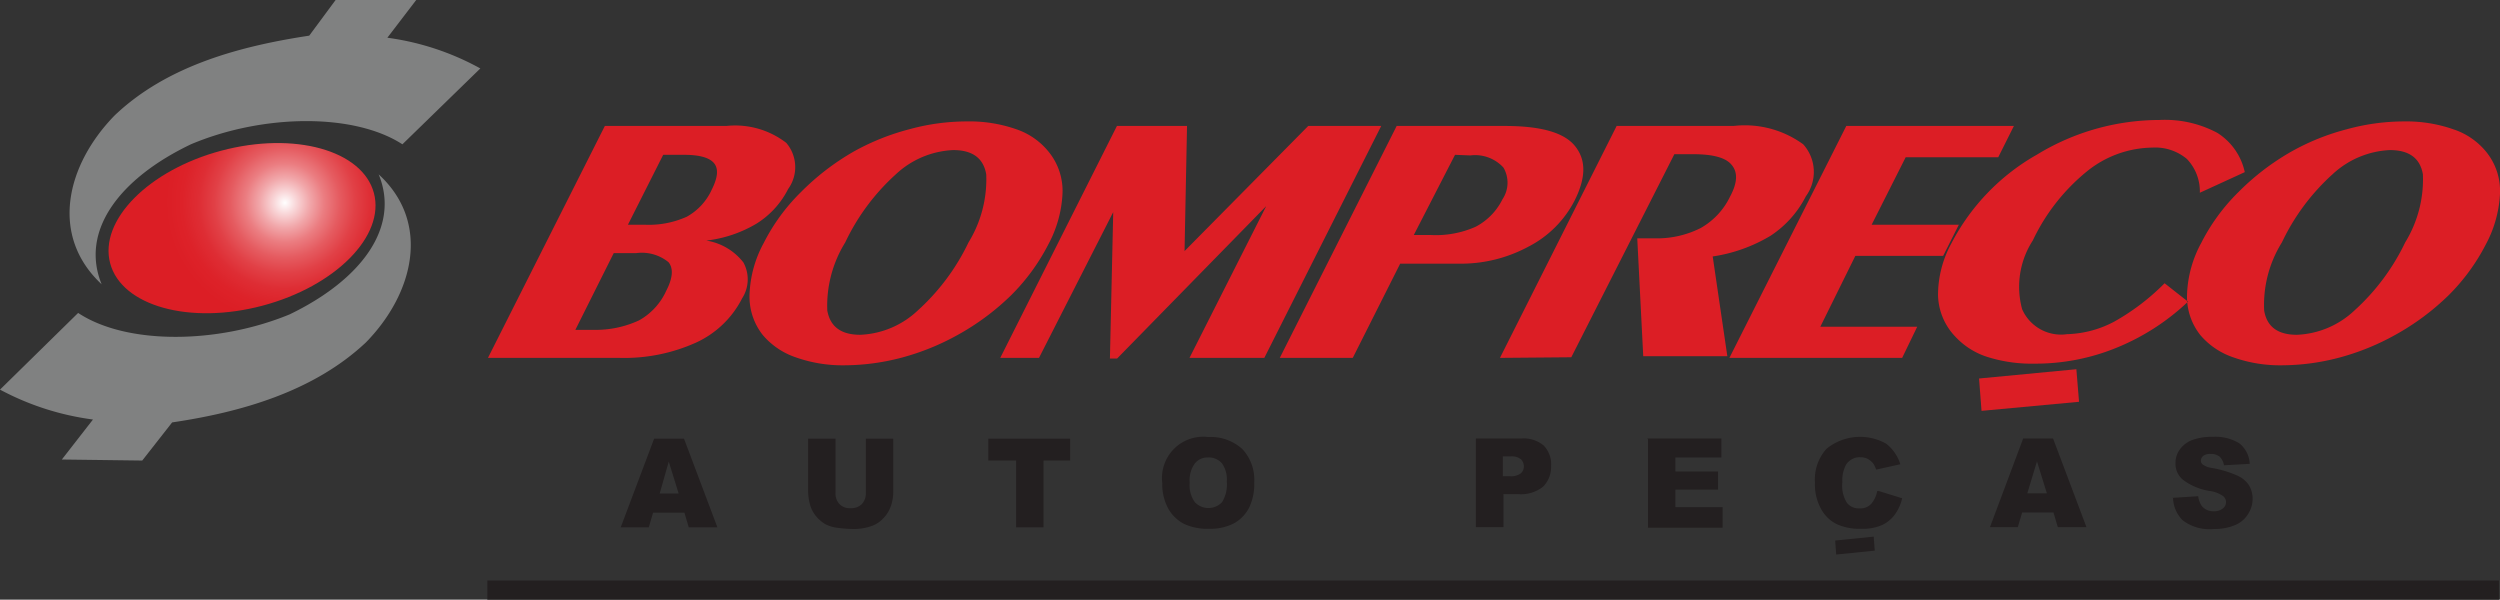 <svg xmlns="http://www.w3.org/2000/svg" xmlns:xlink="http://www.w3.org/1999/xlink" viewBox="0 0 121.27 29.09"><rect x="0" y="0" width="121.27" height="29.09" fill="#333333" stroke="none"/><defs><style>.cls-1{fill:#dc1e25;}.cls-1,.cls-2,.cls-4{fill-rule:evenodd;}.cls-2,.cls-3{fill:#231f20;}.cls-4{fill:#808181;}.cls-5{fill:url(#GradientFill_2);}</style><radialGradient id="GradientFill_2" cx="13.82" cy="9.83" r="5.8" gradientTransform="translate(3.24 -2.65) rotate(14.91)" gradientUnits="userSpaceOnUse"><stop offset="0" stop-color="#fff"/><stop offset="0.09" stop-color="#f9d8da"/><stop offset="0.21" stop-color="#f1a7aa"/><stop offset="0.33" stop-color="#eb7d81"/><stop offset="0.46" stop-color="#e55b60"/><stop offset="0.59" stop-color="#e14046"/><stop offset="0.72" stop-color="#de2d34"/><stop offset="0.86" stop-color="#dd2229"/><stop offset="1" stop-color="#dc1e25"/></radialGradient></defs><g id="Camada_2" data-name="Camada 2"><g id="Camada_1-2" data-name="Camada 1"><path class="cls-1" d="M29.77,12.28,27.91,16h.86A5,5,0,0,0,31,15.54a3.11,3.11,0,0,0,1.32-1.44c.32-.62.35-1.08.11-1.38a2.05,2.05,0,0,0-1.58-.44Zm2.4-4.77L30.46,10.9h.8a4.47,4.47,0,0,0,2.06-.39,2.85,2.85,0,0,0,1.21-1.32c.29-.58.33-1,.11-1.27s-.7-.41-1.45-.41Zm-8.5,9.85L29.34,6.11h5.89a4.06,4.06,0,0,1,2.91.82,1.81,1.81,0,0,1,.09,2.24,4.21,4.21,0,0,1-1.52,1.67,6.12,6.12,0,0,1-2.45.83,2.84,2.84,0,0,1,1.8,1.06A1.7,1.7,0,0,1,36,14.47a4.69,4.69,0,0,1-2.24,2.15,8.47,8.47,0,0,1-3.72.74ZM41,11.76a5.84,5.84,0,0,0-.87,3.3c.14.79.67,1.18,1.6,1.18a4.32,4.32,0,0,0,2.79-1.18,10.61,10.61,0,0,0,2.46-3.3,5.85,5.85,0,0,0,.86-3.3c-.13-.78-.66-1.18-1.6-1.18a4.35,4.35,0,0,0-2.79,1.18A10.52,10.52,0,0,0,41,11.76ZM46.9,5.89a10.52,10.52,0,0,0-2.79.38,11.46,11.46,0,0,0-2.66,1.06,12,12,0,0,0-2.61,2,9.44,9.44,0,0,0-1.79,2.45,5.62,5.62,0,0,0-.69,2.47,3,3,0,0,0,.64,2,3.62,3.62,0,0,0,1.59,1.08,6.81,6.81,0,0,0,2.39.39,11,11,0,0,0,2.79-.38,11.87,11.87,0,0,0,2.68-1.09,12,12,0,0,0,2.61-1.94,9.75,9.75,0,0,0,1.79-2.45,5.76,5.76,0,0,0,.69-2.47,3,3,0,0,0-.65-2A3.43,3.43,0,0,0,49.3,6.27a6.87,6.87,0,0,0-2.4-.38Zm1.62,11.47L54.18,6.11h3.4l-.12,6.07,6-6.07H67L61.33,17.36H57.7L61.42,10l-7.23,7.39h-.35L54,10.29,50.4,17.36ZM70.58,7.51l-2,3.89h.82A4.76,4.76,0,0,0,71.58,11a3,3,0,0,0,1.3-1.33,1.45,1.45,0,0,0,.05-1.54,1.86,1.86,0,0,0-1.61-.59Zm-8.5,9.85h3.54l2.3-4.57h2.83a6.9,6.9,0,0,0,3.4-.83,5.16,5.16,0,0,0,2.23-2.23c.57-1.14.56-2,0-2.67s-1.74-.95-3.4-.95H67.75L62.08,17.36Zm10.68,0L78.42,6.11h5.67A4.81,4.81,0,0,1,87.47,7a2,2,0,0,1,.13,2.52,5,5,0,0,1-1.72,1.92,7.61,7.61,0,0,1-2.8,1l.71,4.84H79.71l-.29-5.72h.82a4.69,4.69,0,0,0,2.26-.5,3.49,3.49,0,0,0,1.42-1.52Q84.46,8.54,84,8c-.28-.35-.9-.52-1.86-.52h-.92l-5,9.85Zm11.13,0h8.38L93,15.85H88.3L90,12.41h4.26l.76-1.51H90.79l1.65-3.27h4.49l.76-1.52H89.56L83.89,17.36Zm22.26-2.74a11.11,11.11,0,0,1-3.46,2.24,10.37,10.37,0,0,1-4,.78,7.12,7.12,0,0,1-2.3-.33,3.62,3.62,0,0,1-1.56-1,3,3,0,0,1-.82-2,5.24,5.24,0,0,1,.65-2.51,10.5,10.5,0,0,1,4.15-4.3,11.43,11.43,0,0,1,5.94-1.68,5.41,5.41,0,0,1,2.8.62,3,3,0,0,1,1.34,1.91l-2.18,1a2.27,2.27,0,0,0-.63-1.64,2.39,2.39,0,0,0-1.68-.55,5.14,5.14,0,0,0-3.2,1.18,9.61,9.61,0,0,0-2.59,3.32A4.14,4.14,0,0,0,98.09,15a2.06,2.06,0,0,0,2.18,1.21,5.17,5.17,0,0,0,2.29-.61A11,11,0,0,0,105,13.74l1.12.88Zm4.54-2.86a5.73,5.73,0,0,0-.86,3.3c.13.79.66,1.18,1.59,1.18a4.32,4.32,0,0,0,2.79-1.18,10.61,10.61,0,0,0,2.46-3.3,5.85,5.85,0,0,0,.86-3.3c-.13-.78-.66-1.18-1.6-1.18a4.37,4.37,0,0,0-2.79,1.18,10.52,10.52,0,0,0-2.45,3.3Zm5.94-5.87a10.52,10.52,0,0,0-2.79.38,11.21,11.21,0,0,0-2.65,1.06,11.87,11.87,0,0,0-2.62,2,9.44,9.44,0,0,0-1.79,2.45,5.62,5.62,0,0,0-.69,2.47,3,3,0,0,0,.64,2,3.62,3.62,0,0,0,1.59,1.08,6.81,6.81,0,0,0,2.39.39,11,11,0,0,0,2.79-.38,11.87,11.87,0,0,0,2.68-1.09,12,12,0,0,0,2.61-1.94,9.75,9.75,0,0,0,1.79-2.45,5.76,5.76,0,0,0,.69-2.47,3,3,0,0,0-.65-2A3.43,3.43,0,0,0,119,6.27,6.87,6.87,0,0,0,116.63,5.89Z"/><polygon class="cls-1" points="96 18.36 100.72 17.91 100.85 19.49 96.12 19.93 96 18.36"/><polygon class="cls-2" points="89.02 26.22 90.89 26.03 90.94 26.71 89.07 26.9 89.02 26.22"/><path class="cls-2" d="M33.2,24.87H31.68l-.21.71H30.11l1.62-4.3h1.45l1.62,4.3H33.41l-.21-.71Zm-.28-.93-.48-1.55L32,23.94ZM42,21.28h1.33v2.56a2.09,2.09,0,0,1-.12.72,1.58,1.58,0,0,1-.38.6,1.44,1.44,0,0,1-.53.35,2.59,2.59,0,0,1-.93.15,5.89,5.89,0,0,1-.69-.05,1.81,1.81,0,0,1-.62-.17,1.7,1.7,0,0,1-.45-.37,1.51,1.51,0,0,1-.29-.5,2.64,2.64,0,0,1-.12-.73V21.28h1.33V23.9a.74.74,0,0,0,.19.55.69.69,0,0,0,.54.2.73.73,0,0,0,.54-.19.77.77,0,0,0,.2-.56V21.28Zm5.91,0h4v1.06H50.62v3.24H49.29V22.34H47.94V21.28Zm8.47,2.15a2,2,0,0,1,2.23-2.23,2.27,2.27,0,0,1,1.65.58,2.17,2.17,0,0,1,.58,1.62,2.61,2.61,0,0,1-.25,1.23,1.81,1.81,0,0,1-.74.76,2.49,2.49,0,0,1-1.19.26,2.69,2.69,0,0,1-1.21-.23,1.86,1.86,0,0,1-.77-.73,2.45,2.45,0,0,1-.3-1.26Zm1.33,0a1.38,1.38,0,0,0,.25.93.91.91,0,0,0,1.32,0,1.65,1.65,0,0,0,.23-1,1.35,1.35,0,0,0-.24-.89.85.85,0,0,0-.67-.28.79.79,0,0,0-.64.29,1.39,1.39,0,0,0-.25.94Zm13.85-2.16H73.8a1.51,1.51,0,0,1,1.08.34,1.3,1.3,0,0,1,.36,1,1.35,1.35,0,0,1-.39,1,1.72,1.72,0,0,1-1.2.36h-.72v1.6H71.59v-4.3Zm1.34,1.83h.32a.82.82,0,0,0,.54-.13.44.44,0,0,0,.16-.34.5.5,0,0,0-.14-.35.72.72,0,0,0-.51-.14h-.37v1Zm7-1.83H83.5v.92H81.27v.68h2.07v.88H81.27v.85h2.29v1H79.94v-4.3Zm11.21,2.54,1.16.36a2.16,2.16,0,0,1-.37.81,1.61,1.61,0,0,1-.63.5,2.34,2.34,0,0,1-1,.17,2.64,2.64,0,0,1-1.14-.21,1.73,1.73,0,0,1-.77-.71,2.44,2.44,0,0,1-.32-1.32,2.22,2.22,0,0,1,.56-1.64,2.58,2.58,0,0,1,2.89-.25,2,2,0,0,1,.69,1l-1.17.26a1.52,1.52,0,0,0-.13-.28.92.92,0,0,0-.28-.24.8.8,0,0,0-.36-.08.78.78,0,0,0-.69.36,1.58,1.58,0,0,0-.18.85,1.55,1.55,0,0,0,.22,1,.72.72,0,0,0,.61.27.71.71,0,0,0,.57-.22,1.33,1.33,0,0,0,.29-.62Zm8.46,1.05H98.09l-.21.71H96.53l1.61-4.3h1.45l1.62,4.3H99.82l-.21-.71Zm-.28-.93-.48-1.55-.47,1.55Zm6.08.22,1.26-.08a1.08,1.08,0,0,0,.17.47.72.72,0,0,0,.59.26.66.66,0,0,0,.44-.14.38.38,0,0,0,.15-.3.37.37,0,0,0-.15-.3,1.49,1.49,0,0,0-.68-.25,2.88,2.88,0,0,1-1.25-.53,1,1,0,0,1-.37-.83,1.08,1.08,0,0,1,.19-.62,1.31,1.31,0,0,1,.58-.47,2.76,2.76,0,0,1,1.06-.17,2.21,2.21,0,0,1,1.26.31,1.35,1.35,0,0,1,.51,1l-1.25.07a.76.76,0,0,0-.21-.42.68.68,0,0,0-.44-.13.54.54,0,0,0-.35.09.31.31,0,0,0-.12.24.24.24,0,0,0,.1.19,1,1,0,0,0,.44.16,5.24,5.24,0,0,1,1.25.38,1.3,1.3,0,0,1,.55.47,1.28,1.28,0,0,1,.17.64,1.36,1.36,0,0,1-.23.76,1.35,1.35,0,0,1-.64.53,2.57,2.57,0,0,1-1,.18,2.14,2.14,0,0,1-1.52-.42A1.59,1.59,0,0,1,105.41,24.16Z"/><rect class="cls-3" x="23.64" y="28.16" width="97.58" height="0.93"/><path class="cls-4" d="M23.3,3.32,19.52,7C17.16,5.47,12.74,5.53,9.26,7c-3.45,1.65-5.39,4.19-4.33,6.79C2.39,11.42,3.22,8,5.56,5.6,8.09,3.19,11.63,2.24,15,1.73L16.28,0l3.91,0-1.4,1.83A12.87,12.87,0,0,1,23.3,3.32Z"/><path class="cls-4" d="M0,18.9l3.79-3.72c2.36,1.56,6.77,1.51,10.26.07,3.44-1.66,5.38-4.2,4.32-6.79,2.54,2.33,1.71,5.77-.62,8.15C15.21,19,11.67,20,8.35,20.49L6.9,22.34,3,22.29l1.51-1.94A13.15,13.15,0,0,1,0,18.9Z"/><ellipse class="cls-5" cx="11.74" cy="11.06" rx="6.62" ry="3.89" transform="translate(-2.45 3.4) rotate(-14.91)"/></g></g></svg>